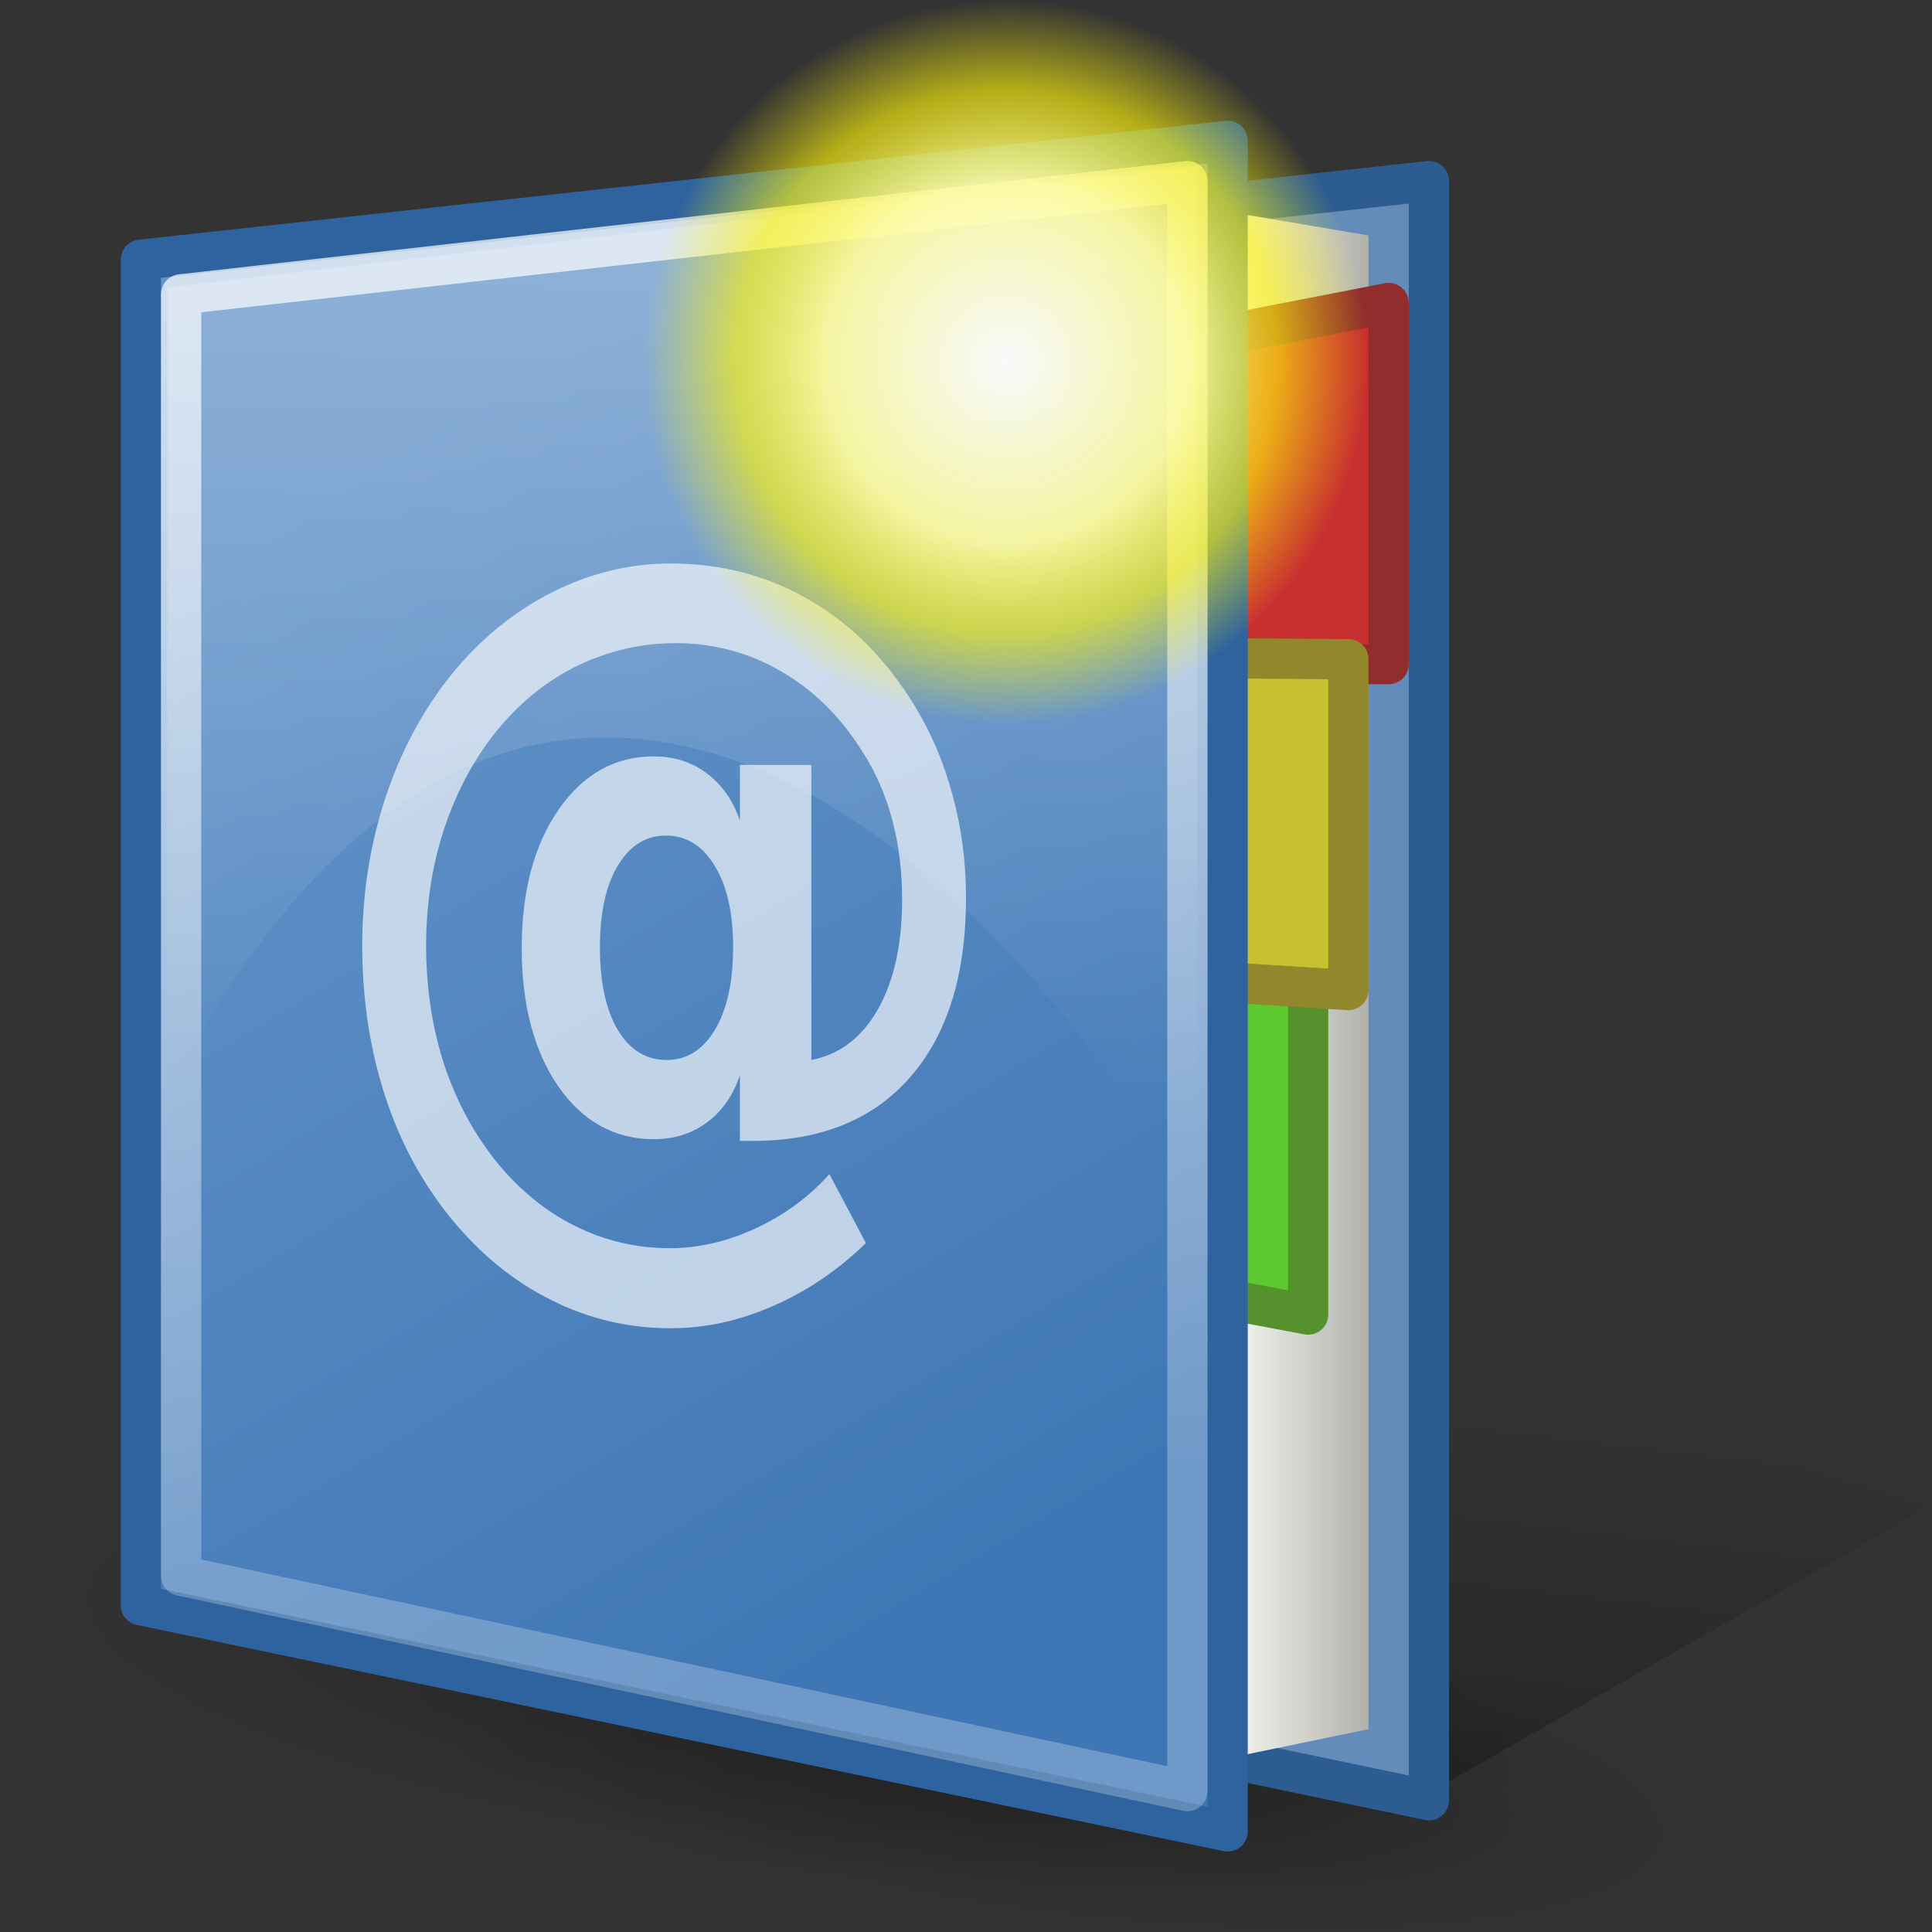 <?xml version="1.0" standalone="no"?>
<!--Created with Inkscape (http://www.inkscape.org/)-->
<svg xmlns="http://www.w3.org/2000/svg" xmlns:xlink="http://www.w3.org/1999/xlink" viewBox="0 0 48 48">
  <rect x="0" y="0" width="48" height="48" fill="#333333" stroke="none"/>
  <defs>
    <linearGradient id="g">
      <stop offset="0" stop-color="white" stop-opacity="1"/>
      <stop offset="0.5" stop-color="#fffc9d" stop-opacity=".973"/>
      <stop offset="0.75" stop-color="#fff409" stop-opacity=".677"/>
      <stop offset="1" stop-color="#fff409" stop-opacity="0"/>
    </linearGradient>
    <linearGradient id="f">
      <stop offset="0" stop-color="white" stop-opacity=".82"/>
      <stop offset="1" stop-color="white" stop-opacity=".247"/>
    </linearGradient>
    <linearGradient id="b">
      <stop offset="0" stop-color="#000" stop-opacity=".26"/>
      <stop offset="1" stop-color="#000" stop-opacity="0"/>
    </linearGradient>
    <linearGradient id="a">
      <stop offset="0" stop-color="#000" stop-opacity=".656"/>
      <stop offset="1" stop-color="#000" stop-opacity="0"/>
    </linearGradient>
    <linearGradient id="c">
      <stop offset="0" stop-color="#fff" stop-opacity=".624"/>
      <stop offset="1" stop-color="#fff" stop-opacity="0"/>
    </linearGradient>
    <linearGradient id="d">
      <stop offset="0" stop-color="#3f77b6" stop-opacity="1"/>
      <stop offset="1" stop-color="#6494c9" stop-opacity="1"/>
    </linearGradient>
    <linearGradient id="e">
      <stop offset="0" stop-color="#f4f4ee" stop-opacity="1"/>
      <stop offset="1" stop-color="#b2b2ad" stop-opacity="1"/>
    </linearGradient>
    <linearGradient xlink:href="#a" id="j" x1="71.793" y1="154.923" x2="77.934" y2="92.103" gradientUnits="userSpaceOnUse" gradientTransform="matrix(0.339,0,0,0.407,4.945,-3.794)"/>
    <radialGradient xlink:href="#b" id="i" cx="53.845" cy="116.428" fx="53.845" fy="116.428" r="47.232" gradientTransform="matrix(1,3.447763e-17,-8.025806e-18,0.225,-1.024164e-15,90.232)" gradientUnits="userSpaceOnUse"/>
    <radialGradient xlink:href="#b" id="h" gradientUnits="userSpaceOnUse" gradientTransform="matrix(1,6.444904e-17,2.146721e-18,0.225,5.351228e-15,90.232)" cx="53.845" cy="116.428" fx="53.845" fy="116.428" r="47.232"/>
    <linearGradient xlink:href="#c" id="m" gradientUnits="userSpaceOnUse" x1="60.785" y1="-20.289" x2="59.115" y2="71.891" gradientTransform="matrix(0.407,0,0,0.407,-9.584,-1.874)"/>
    <linearGradient xlink:href="#d" id="l" gradientUnits="userSpaceOnUse" x1="85.963" y1="99.661" x2="45.107" y2="33.063" gradientTransform="matrix(0.41,0,0,0.403,-9.758,-1.738)"/>
    <linearGradient xlink:href="#e" id="k" gradientUnits="userSpaceOnUse" gradientTransform="matrix(0.409,0,0,0.4,-10.461,-1.61)" x1="100.605" y1="65.299" x2="108.635" y2="65.299"/>
    <linearGradient xlink:href="#f" id="n" x1="4.753" y1="6.451" x2="16.297" y2="104.357" gradientUnits="userSpaceOnUse" gradientTransform="matrix(0.421,0,0,0.414,-0.841,-3.797)"/>
    <radialGradient xlink:href="#g" id="o" cx="27.931" cy="18.125" fx="27.931" fy="18.125" r="9.192" gradientUnits="userSpaceOnUse"/>
  </defs>
  <path style="marker:none" d="M 101.077 116.428 A 47.232 10.627 0 1 1  6.613,116.428 A 47.232 10.627 0 1 1  101.077 116.428 z" transform="matrix(0.353,4.405763e-2,-4.895288e-2,0.393,13.186,-4.335)" opacity="1" color="#000" fill="url(#h)" fill-opacity="1" fill-rule="evenodd" stroke="none" stroke-width="1" stroke-linecap="round" stroke-linejoin="round" marker-start="none" marker-mid="none" marker-end="none" stroke-miterlimit="4" stroke-dasharray="none" stroke-dashoffset="0" stroke-opacity="1" visibility="visible" display="inline" overflow="visible"/>
  <path style="marker:none" d="M 101.077 116.428 A 47.232 10.627 0 1 1  6.613,116.428 A 47.232 10.627 0 1 1  101.077 116.428 z" transform="matrix(0.404,5.042247e-2,-5.602502e-2,0.449,3.859,-13.301)" opacity="1" color="#000" fill="url(#i)" fill-opacity="1" fill-rule="evenodd" stroke="none" stroke-width="1" stroke-linecap="round" stroke-linejoin="round" marker-start="none" marker-mid="none" marker-end="none" stroke-miterlimit="4" stroke-dasharray="none" stroke-dashoffset="0" stroke-opacity="1" visibility="visible" display="inline" overflow="visible"/>
  <path d="M 34.555,45.086 L 48,37.388 L 30.074,32 L 29.273,41.814 L 34.555,45.086 z " fill="url(#j)" fill-opacity="1" fill-rule="evenodd" stroke="none" stroke-width=".25pt" stroke-linecap="butt" stroke-linejoin="miter" stroke-opacity="1"/>
  <path d="M 9.706,7.328 L 9.706,39.344 L 35.5,44.726 L 35.5,4.5 L 9.706,7.328 z " fill="#638cba" fill-opacity="1" fill-rule="evenodd" stroke="#2d5c91" stroke-width="1" stroke-linecap="round" stroke-linejoin="round" stroke-miterlimit="4" stroke-dasharray="none" stroke-opacity="1"/>
  <path d="M 3.361,7.266 L 3.361,39.278 L 28.974,44 L 34,42.961 L 34,5.85 L 28.974,5 L 3.361,7.266 z " fill="url(#k)" fill-opacity="1" fill-rule="evenodd" stroke="none" stroke-width=".25pt" stroke-linecap="butt" stroke-linejoin="miter" stroke-opacity="1"/>
  <path d="M 29.5,23.66 L 32.5,24.129 L 32.5,32.66 L 29.5,32.097 L 29.5,23.66 z " fill="#5dc82f" fill-opacity="1" stroke="#55912d" stroke-width="1" stroke-linecap="round" stroke-linejoin="round" stroke-miterlimit="4" stroke-dashoffset="0" stroke-opacity="1"/>
  <path d="M 29.5,8.5 L 34.5,7.528 L 34.5,16.5 L 29.5,16.5 L 29.5,8.5 z " fill="#c82f2f" fill-opacity="1" stroke="#912d2d" stroke-width="1" stroke-linecap="round" stroke-linejoin="round" stroke-miterlimit="4" stroke-dashoffset="0" stroke-opacity="1"/>
  <path d="M 29.5,16.347 L 33.5,16.379 L 33.5,24.597 L 29.5,24.347 L 29.5,16.347 z " fill="#c8c12f" fill-opacity="1" stroke="#91872d" stroke-width="1" stroke-linecap="round" stroke-linejoin="round" stroke-miterlimit="4" stroke-dashoffset="0" stroke-opacity="1"/>
  <path d="M 3.5,6.452 L 3.5,39.881 L 30.5,45.5 L 30.5,3.5 L 3.5,6.452 z " fill="url(#l)" fill-opacity="1" fill-rule="evenodd" stroke="#2e639f" stroke-width="1" stroke-linecap="round" stroke-linejoin="round" stroke-miterlimit="4" stroke-dasharray="none" stroke-opacity="1"/>
  <path d="M 4.16,7.141 L 4.16,27.144 C 12.007,12.04 22.983,18.571 29.742,30.001 L 29.742,4.147 L 4.16,7.141 z " fill="url(#m)" fill-opacity="1" fill-rule="evenodd" stroke="none" stroke-width=".25pt" stroke-linecap="butt" stroke-linejoin="miter" stroke-opacity="1" opacity=".762"/>
  <path d="M 4.5,7.312 L 4.5,39.149 L 29.5,44.5 L 29.5,4.5 L 4.5,7.312 z " fill="none" fill-opacity="1" fill-rule="evenodd" stroke="url(#n)" stroke-width="1" stroke-linecap="round" stroke-linejoin="round" stroke-miterlimit="4" stroke-dasharray="none" stroke-opacity="1"/>
  <path style="text-align:start;line-height:125%" d="M 14.905,23.532 C 14.905,24.399 15.052,25.083 15.346,25.584 C 15.646,26.085 16.05,26.335 16.559,26.335 C 17.063,26.335 17.464,26.085 17.764,25.584 C 18.064,25.076 18.214,24.392 18.214,23.532 C 18.214,22.678 18.061,22.005 17.756,21.511 C 17.456,21.01 17.051,20.76 16.542,20.76 C 16.045,20.76 15.646,21.01 15.346,21.511 C 15.052,22.005 14.905,22.678 14.905,23.532 M 18.383,26.716 C 18.214,27.217 17.939,27.608 17.561,27.89 C 17.187,28.165 16.749,28.303 16.245,28.303 C 15.273,28.303 14.481,27.866 13.87,26.991 C 13.265,26.11 12.962,24.963 12.962,23.553 C 12.962,22.142 13.268,20.996 13.878,20.115 C 14.489,19.233 15.278,18.792 16.245,18.792 C 16.749,18.792 17.187,18.933 17.561,19.215 C 17.939,19.498 18.214,19.889 18.383,20.39 L 18.383,19.004 L 20.157,19.004 L 20.157,26.335 C 20.858,26.201 21.409,25.782 21.811,25.076 C 22.213,24.364 22.413,23.454 22.413,22.347 C 22.413,21.642 22.331,20.982 22.167,20.369 C 22.003,19.748 21.755,19.18 21.421,18.665 C 20.883,17.805 20.21,17.142 19.402,16.677 C 18.598,16.211 17.727,15.978 16.788,15.978 C 16.132,15.978 15.505,16.088 14.905,16.306 C 14.305,16.518 13.751,16.832 13.242,17.248 C 12.405,17.939 11.752,18.835 11.282,19.935 C 10.818,21.028 10.587,22.213 10.587,23.489 C 10.587,24.54 10.736,25.528 11.036,26.452 C 11.342,27.368 11.78,28.179 12.351,28.885 C 12.917,29.576 13.564,30.101 14.294,30.461 C 15.029,30.828 15.813,31.011 16.644,31.011 C 17.357,31.011 18.07,30.845 18.782,30.514 C 19.495,30.182 20.103,29.735 20.606,29.17 L 21.514,30.884 C 20.807,31.568 20.035,32.09 19.198,32.45 C 18.367,32.817 17.521,33 16.661,33 C 15.615,33 14.628,32.767 13.7,32.302 C 12.773,31.843 11.947,31.173 11.223,30.292 C 10.499,29.41 9.947,28.391 9.568,27.234 C 9.189,26.071 9,24.822 9,23.489 C 9,22.206 9.192,20.982 9.577,19.818 C 9.962,18.655 10.51,17.632 11.223,16.751 C 11.936,15.876 12.764,15.199 13.709,14.719 C 14.659,14.24 15.643,14 16.661,14 C 17.928,14 19.079,14.303 20.114,14.91 C 21.149,15.509 22.015,16.377 22.71,17.512 C 23.135,18.203 23.454,18.955 23.669,19.766 C 23.89,20.57 24,21.416 24,22.305 C 24,24.216 23.539,25.7 22.617,26.758 C 21.695,27.816 20.394,28.345 18.714,28.345 L 18.383,28.345 L 18.383,26.716" font-size="20.104px" font-style="normal" font-variant="normal" font-weight="700" font-stretch="normal" writing-mode="lr-tb" text-anchor="start" fill="#fff" fill-opacity=".648" stroke="none" stroke-width="1px" stroke-linecap="butt" stroke-linejoin="miter" stroke-opacity="1" font-family="Bitstream Vera Sans"/>
  <path d="M 37.123 18.125 A 9.192 9.192 0 1 1  18.738,18.125 A 9.192 9.192 0 1 1  37.123 18.125 z" transform="matrix(0.979,0,0,0.979,-2.346,-8.745)" opacity=".941" fill="url(#o)" fill-opacity="1" stroke="none" stroke-width="1" stroke-linecap="round" stroke-linejoin="round" stroke-miterlimit="4" stroke-dasharray="none" stroke-dashoffset="0" stroke-opacity="1"/>
</svg>
